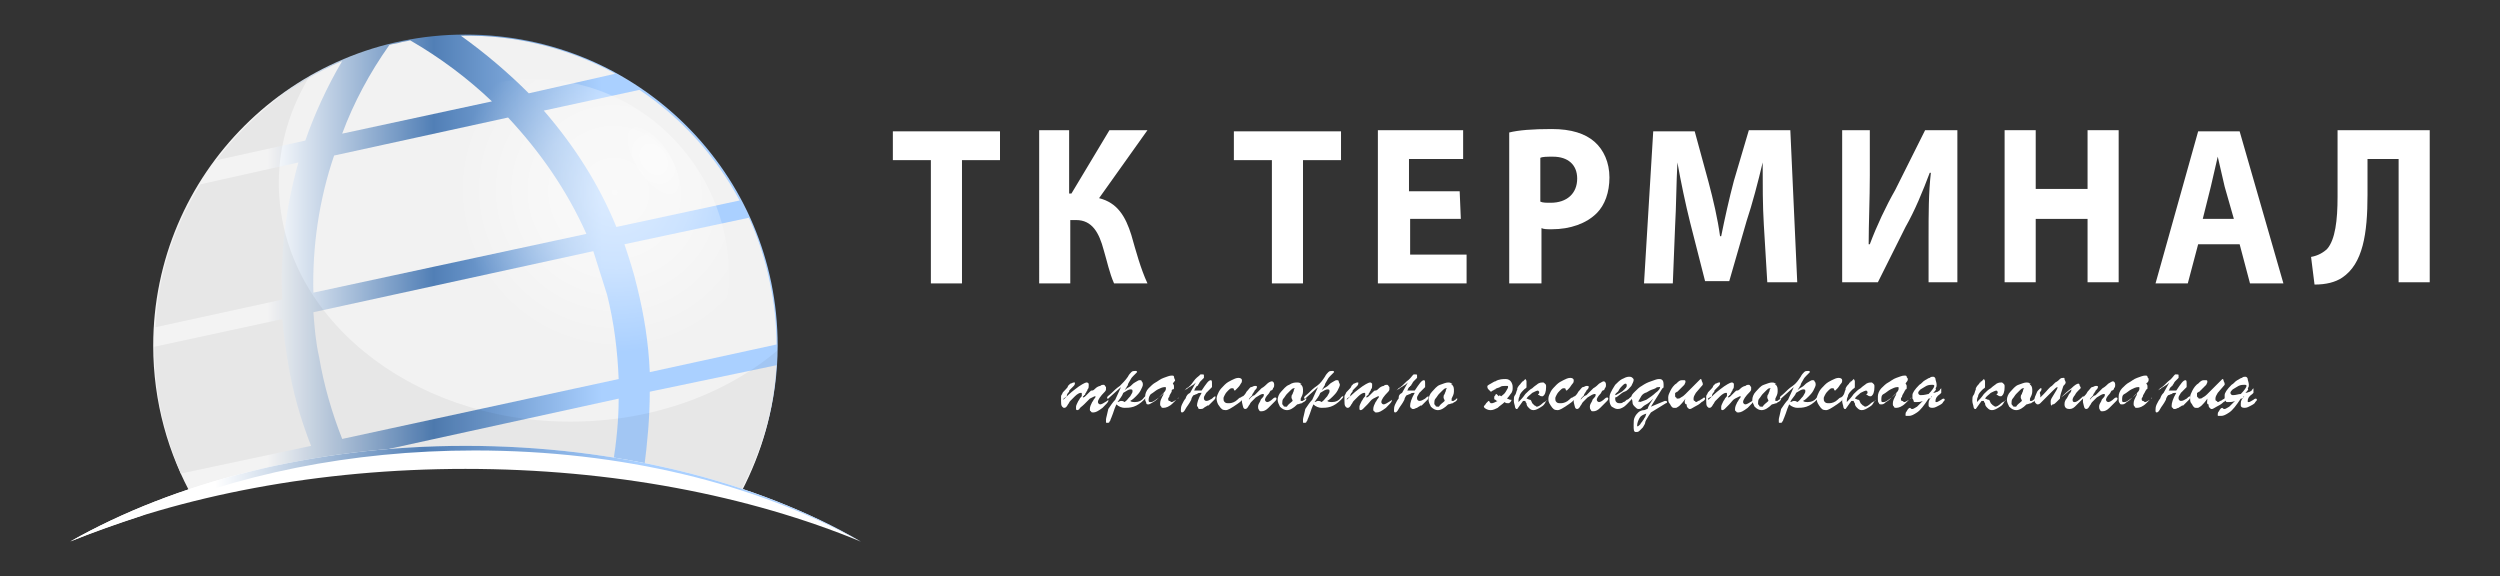 <?xml version="1.0" encoding="utf-8"?>
<!-- Generator: Adobe Illustrator 25.1.0, SVG Export Plug-In . SVG Version: 6.00 Build 0)  -->
<svg version="1.1" id="Слой_1" xmlns="http://www.w3.org/2000/svg" xmlns:xlink="http://www.w3.org/1999/xlink" x="0px" y="0px"
	 viewBox="0 0 217 50" style="enable-background:new 0 0 217 50;" xml:space="preserve">
<rect x="0" y="0" width="217" height="50" fill="#333333" stroke="none"/>
<style type="text/css">
	.st0{fill:#FFFFFF;}
	.st1{fill:url(#SVGID_1_);}
	.st2{fill:#F2F2F2;}
	.st3{opacity:0.82;}
	.st4{opacity:0.75;clip-path:url(#SVGID_3_);fill:url(#SVGID_4_);enable-background:new    ;}
	.st5{opacity:5.000000e-02;enable-background:new    ;}
	.st6{fill:#0D3082;}
	.st7{fill:url(#SVGID_5_);}
	.st8{opacity:0.57;fill:url(#SVGID_6_);enable-background:new    ;}
</style>
<g>
	<path class="st0" d="M80.8,13.9h-3.3v-2.5h9.3v2.5h-3.3v10.7h-2.7V13.9z"/>
	<path class="st0" d="M92.8,11.3v5.5H93l3.3-5.5h3.3l-4.2,5.9c1.6,0.4,2.3,1.6,2.8,3.2c0.4,1.4,0.8,2.9,1.4,4.2h-2.9
		c-0.4-0.9-0.6-1.9-0.9-2.9c-0.4-1.5-1-2.6-2.4-2.6h-0.5v5.5h-2.7V11.3H92.8z"/>
	<path class="st0" d="M110.4,13.9h-3.3v-2.5h9.3v2.5h-3.3v10.7h-2.7V13.9z"/>
	<path class="st0" d="M126.8,19h-4.4v3.1h4.9v2.5h-7.7V11.3h7.4v2.5h-4.7v2.8h4.4L126.8,19L126.8,19z"/>
	<path class="st0" d="M131,11.5c0.8-0.2,2-0.3,3.7-0.3s2.9,0.4,3.7,1.1c0.8,0.7,1.3,1.8,1.3,3.1s-0.4,2.4-1.1,3.1
		c-0.9,0.9-2.3,1.4-3.9,1.4c-0.4,0-0.7,0-0.9-0.1v4.8H131V11.5z M133.7,17.5c0.2,0.1,0.5,0.1,0.9,0.1c1.4,0,2.3-0.8,2.3-2.1
		c0-1.2-0.8-1.9-2.1-1.9c-0.5,0-0.9,0-1.1,0.1L133.7,17.5L133.7,17.5z"/>
	<path class="st0" d="M153.1,19.5c-0.1-1.6-0.1-3.5-0.1-5.4l0,0c-0.4,1.7-0.9,3.6-1.4,5.1l-1.5,5.2H148l-1.3-5.1
		c-0.4-1.6-0.8-3.5-1.1-5.2l0,0c-0.1,1.8-0.1,3.8-0.2,5.5l-0.2,5h-2.5l0.8-13.2h3.6l1.2,4.4c0.4,1.5,0.8,3.2,1,4.7h0.1
		c0.3-1.5,0.7-3.3,1.1-4.8l1.3-4.4h3.6l0.6,13.2h-2.6L153.1,19.5z"/>
	<path class="st0" d="M162.3,11.3v3.9c0,2.1-0.1,4.2-0.1,6h0.1c0.6-1.6,1.4-3.3,2.2-4.7l2.6-5.2h2.8v13.2h-2.5v-3.9
		c0-2,0-3.9,0.2-5.6h-0.1c-0.6,1.6-1.3,3.3-2.1,4.7l-2.4,4.8h-3.1V11.3H162.3z"/>
	<path class="st0" d="M176.7,11.3v5.1h4.5v-5.1h2.7v13.2h-2.7V19h-4.5v5.5H174V11.3H176.7z"/>
	<path class="st0" d="M190.8,21.2l-0.9,3.4h-2.8l3.7-13.2h3.6l3.8,13.2h-2.9l-0.9-3.4H190.8z M193.9,19l-0.8-2.8
		c-0.2-0.8-0.4-1.8-0.6-2.6l0,0c-0.2,0.8-0.4,1.8-0.6,2.6l-0.7,2.8H193.9z"/>
	<path class="st0" d="M210.9,11.3v13.2h-2.7V13.8h-2.7v3.1c0,3.4-0.4,6-2.2,7.2c-0.6,0.4-1.4,0.6-2.4,0.6l-0.3-2.4
		c0.6-0.1,1.1-0.4,1.4-0.7c0.7-0.8,0.9-2.5,0.9-4.5v-5.8C202.9,11.3,210.9,11.3,210.9,11.3z"/>
</g>
<g>
	
		<linearGradient id="SVGID_1_" gradientUnits="userSpaceOnUse" x1="13.3" y1="28.85" x2="67.5" y2="28.85" gradientTransform="matrix(1 0 0 -1 0 52)">
		<stop  offset="0.183" style="stop-color:#FFFFFF"/>
		<stop  offset="0.449" style="stop-color:#517FB6"/>
		<stop  offset="0.718" style="stop-color:#AAD0FF"/>
	</linearGradient>
	<path class="st1" d="M38.9,40.6c9.3-0.2,17.9,0.8,25.1,2.6c2.2-3.9,3.5-8.4,3.5-13.2c0-14.9-12.1-27-27.1-27S13.3,15.1,13.3,30
		c0,4.9,1.3,9.4,3.5,13.3C23.3,41.7,30.8,40.7,38.9,40.6z"/>
	<g>
		<path class="st2" d="M53.7,34.6l-23.3,5.1c0.1,0.2,0.2,0.4,0.3,0.6c5.1-0.7,10.3-0.9,15.6-0.6c2.3,0.1,4.6,0.3,6.9,0.6
			C53.5,38.4,53.7,36.5,53.7,34.6z"/>
		<path class="st2" d="M35.6,3.5c-0.3,0.1-0.6,0.1-0.9,0.2c-0.3,0.1-0.6,0.1-0.9,0.2c-1.7,2.4-3.1,5-4.1,7.7l13-2.8
			C40.6,6.8,38.2,5,35.6,3.5z"/>
		<path class="st2" d="M51.5,21.8l-24.3,5.3c0.1,1.3,0.2,2.6,0.5,3.9c0.4,2.4,1.1,4.8,2,7.1l24-5.2c-0.1-2.5-0.4-4.9-1-7.3
			C52.3,24.3,51.9,23.1,51.5,21.8z"/>
		<path class="st2" d="M65,18.9l-10.8,2.3c0.4,1.2,0.8,2.4,1.1,3.7c0.6,2.4,1,4.9,1.1,7.4l11-2.4c0-1.8-0.2-3.7-0.6-5.5
			C66.4,22.5,65.8,20.6,65,18.9z"/>
		<path class="st2" d="M24.5,27.7l-11.1,2.4c0,1.9,0.2,3.8,0.6,5.7c0.4,1.8,1,3.6,1.7,5.3L27,38.7c-0.9-2.3-1.6-4.7-2-7.2
			C24.8,30.2,24.6,29,24.5,27.7z"/>
		<path class="st2" d="M44.1,10.2L29,13.5c-1.3,3.8-1.9,7.9-1.8,11.9l23.7-5.1C49.2,16.5,46.9,13.2,44.1,10.2z"/>
		<path class="st2" d="M29.7,5.3c-4.4,1.9-8.1,4.9-10.9,8.6l7.7-1.7C27.3,9.9,28.4,7.5,29.7,5.3z"/>
		<path class="st2" d="M53.4,6.4C49.4,4.2,44.8,3,40,3.1c2.1,1.5,4.1,3.2,5.9,5L53.4,6.4z"/>
		<path class="st2" d="M56.4,34c0,2.2-0.2,4.4-0.5,6.7c2.9,0.5,5.7,1.1,8.5,1.9c1.7-3.3,2.8-7,3-10.9L56.4,34z"/>
		<path class="st2" d="M53.5,19.7l10.7-2.3c-2.1-3.9-5.1-7.2-8.7-9.6l-8.3,1.8C49.8,12.6,52,16,53.5,19.7z"/>
		<path class="st2" d="M25.9,14.1L17.4,16c-2.3,3.7-3.7,7.9-3.9,12.4l11-2.4C24.3,22,24.8,18,25.9,14.1z"/>
	</g>
	<g class="st3">
		<g>
			<defs>
				<path id="SVGID_2_" d="M58.7,12.3c6.3,6.8,6.1,17.4-0.6,23.6s-17.2,5.7-23.5-1.1s-6.1-17.4,0.6-23.6S52.4,5.5,58.7,12.3z"/>
			</defs>
			<clipPath id="SVGID_3_">
				<use xlink:href="#SVGID_2_"  style="overflow:visible;"/>
			</clipPath>
			
				<radialGradient id="SVGID_4_" cx="-532.968" cy="84.614" r="32.887" gradientTransform="matrix(0.717 -0.665 -0.68 -0.733 493.021 -275.699)" gradientUnits="userSpaceOnUse">
				<stop  offset="0" style="stop-color:#FFFFFF;stop-opacity:0.95"/>
				<stop  offset="0.202" style="stop-color:#FFFFFF;stop-opacity:0.651"/>
				<stop  offset="0.426" style="stop-color:#FFFFFF;stop-opacity:0"/>
			</radialGradient>
			<polygon class="st4" points="98.5,8 41.6,60.9 8.6,25.4 65.6,-27.5 			"/>
		</g>
	</g>
	<path class="st5" d="M49.5,36.6c-14,0-25.3-9.3-25.3-20.7c0-3.4,1-6.6,2.8-9.5C18.8,11.1,13.3,19.9,13.3,30c0,4.9,1.3,9.4,3.5,13.3
		c6.5-1.6,14-2.6,22.1-2.8c9.3-0.2,17.9,0.8,25.1,2.6c2.1-3.8,3.4-8.1,3.5-12.7C62.9,34.3,56.5,36.6,49.5,36.6z"/>
	<path class="st6" d="M16.5,42.7c0.1,0.2,0.2,0.5,0.4,0.7c3.6-1.1,7.3-2,11-2.6c-0.1-0.2-0.1-0.3-0.2-0.5L16.5,42.7z"/>
	<path class="st0" d="M40.4,40.7C53.1,40.7,65,43,74.7,47c-9-5.2-21.1-8.3-34.3-8.3S15.1,41.9,6.1,47C15.8,43,27.7,40.7,40.4,40.7z"
		/>
	
		<linearGradient id="SVGID_5_" gradientUnits="userSpaceOnUse" x1="6.1" y1="9.15" x2="74.7" y2="9.15" gradientTransform="matrix(1 0 0 -1 0 52)">
		<stop  offset="0.183" style="stop-color:#FFFFFF"/>
		<stop  offset="0.449" style="stop-color:#517FB6"/>
		<stop  offset="0.718" style="stop-color:#AAD0FF"/>
	</linearGradient>
	<path class="st7" d="M41.2,39.1c12.8,0,24.4,2.9,33.3,7.8c0.1,0,0.1,0.1,0.2,0.1c-9-5.2-21.1-8.3-34.3-8.3S15.1,41.9,6.1,47
		c2-0.8,4-1.5,6.1-2.2C20.4,41.2,30.4,39.1,41.2,39.1z"/>
	
		<radialGradient id="SVGID_6_" cx="-179.074" cy="-244.351" r="2.734" gradientTransform="matrix(0.611 -0.423 -0.569 -0.822 27.117 -262.773)" gradientUnits="userSpaceOnUse">
		<stop  offset="0.344" style="stop-color:#FFFFFF;stop-opacity:0.8"/>
		<stop  offset="0.924" style="stop-color:#FFFFFF;stop-opacity:0.3"/>
	</radialGradient>
	<path class="st8" d="M57.9,13.1c1,1.5,1.3,3.1,0.7,3.6c-0.7,0.5-2.1-0.4-3.1-1.9s-1.3-3.1-0.7-3.6S56.9,11.6,57.9,13.1z"/>
</g>
<g>
	<path class="st0" d="M92.3,34.7c0.3-0.3,0.6-0.6,1-0.9c0.5-0.4,0.9-0.6,1-0.6c0.1,0,0.1,0,0.2,0.1c0,0,0,0.1,0,0.2
		c0,0.1,0,0.2-0.1,0.3c0,0.1-0.1,0.2-0.1,0.2c0,0.1-0.1,0.1-0.1,0.2c0,0.1-0.1,0.1-0.1,0.1c0,0.1-0.1,0.1-0.1,0.1c0,0,0,0.1,0,0.1
		c0,0,0.1,0,0.2-0.1c0.1-0.1,0.1-0.1,0.2-0.2c0.1-0.1,0.1-0.1,0.2-0.2c0.1-0.1,0.1-0.1,0.2-0.1c0.1,0,0.2-0.1,0.3-0.2
		c0.1-0.1,0.3-0.2,0.4-0.2c0.1-0.1,0.2-0.1,0.3-0.1c0.1,0,0.1,0.1,0.2,0.2c0,0,0,0,0,0c0,0,0,0,0,0.1c0,0,0,0.1,0,0.1
		c0,0,0,0.1-0.1,0.2c-0.4,0.4-0.6,0.7-0.6,0.9c0,0.1,0.1,0.2,0.2,0.2c0.1,0,0.3-0.1,0.6-0.3c0,0,0.1-0.1,0.1-0.1c0,0,0,0,0,0v0.1
		c0,0.1-0.2,0.3-0.5,0.6c-0.4,0.3-0.6,0.4-0.8,0.4c-0.1,0-0.2,0-0.2-0.1c-0.1,0-0.1-0.1-0.1-0.2c0-0.2,0.1-0.4,0.2-0.6
		c0.1-0.1,0.1-0.2,0.2-0.3c0.1-0.1,0.1-0.2,0.1-0.2c0,0,0,0-0.1,0c0,0-0.2,0.1-0.4,0.2c-0.1,0.1-0.3,0.3-0.5,0.5
		c-0.2,0.2-0.4,0.3-0.4,0.4c-0.1,0.1-0.2,0.1-0.2,0.1c0,0-0.1,0-0.1-0.1c0,0,0-0.1,0-0.2c0-0.1,0.1-0.3,0.2-0.5
		c0.1-0.1,0.1-0.2,0.2-0.3s0.1-0.1,0.1-0.2c0,0,0,0,0-0.1c0-0.1,0-0.1-0.1-0.1c-0.1,0-0.3,0.1-0.5,0.3c-0.2,0.2-0.3,0.3-0.4,0.4
		s-0.1,0.2-0.2,0.3c-0.1,0.2-0.2,0.3-0.3,0.3c-0.1,0-0.1,0-0.2-0.1c-0.1-0.1-0.1-0.3-0.1-0.5c0-0.2,0-0.3,0-0.4
		c0-0.1,0.1-0.2,0.1-0.2c0-0.1,0.1-0.2,0.3-0.4c0.1-0.1,0.2-0.2,0.2-0.3c0.1-0.1,0.1-0.1,0.2-0.2c0.1,0,0.2-0.1,0.3-0.1
		c0.1,0,0.1,0,0.1,0c0,0,0,0.1,0,0.1c0,0,0,0.1-0.1,0.2c-0.2,0.2-0.3,0.3-0.3,0.3c-0.1,0.1-0.1,0.1-0.1,0.2
		c-0.2,0.2-0.2,0.3-0.2,0.4C92.3,34.6,92.3,34.6,92.3,34.7z"/>
	<path class="st0" d="M97.3,33.6l-1,0.9c-0.1,0.1-0.1,0.1-0.1,0.1c0,0,0,0-0.1,0v-0.1c0-0.1,0.2-0.2,0.4-0.4
		c0.2-0.2,0.4-0.4,0.7-0.6c0.2-0.2,0.5-0.5,0.7-0.8c0.1-0.2,0.2-0.3,0.3-0.4c0.1-0.1,0.2-0.1,0.3-0.1c0.1,0,0.1,0,0.1,0
		c0,0,0.1,0,0.1,0.1c0,0,0,0,0,0c-0.1,0.1-0.2,0.2-0.3,0.3c-0.1,0.1-0.2,0.2-0.3,0.4s-0.2,0.3-0.2,0.4c0,0.1-0.1,0.1-0.1,0.2
		c-0.1,0.1-0.1,0.2-0.2,0.3c0.1-0.1,0.2-0.2,0.4-0.3s0.3-0.3,0.5-0.4s0.3-0.2,0.4-0.2c0.1,0,0.2,0,0.2,0.1c0.1,0.1,0.1,0.2,0.1,0.3
		c0,0.1-0.1,0.3-0.2,0.5c-0.1,0.2-0.3,0.4-0.4,0.5s-0.3,0.3-0.5,0.4c0.1,0.1,0.3,0.1,0.4,0.1c0.3,0,0.6-0.1,0.8-0.4
		c0,0,0.1-0.1,0.1-0.1c0,0,0.1,0,0.1,0c0,0.1-0.1,0.2-0.2,0.3c-0.3,0.3-0.6,0.5-0.9,0.6c-0.3,0.1-0.6,0.1-0.8,0.1
		c-0.2,0-0.5-0.1-0.7-0.3c-0.1,0.2-0.2,0.5-0.3,0.8c-0.1,0.3-0.2,0.5-0.2,0.5c0,0.1-0.1,0.2-0.1,0.2c0,0.1-0.1,0.1-0.2,0.1
		c-0.1,0-0.1,0-0.1-0.1c0-0.1,0-0.1,0-0.2c0-0.1,0.1-0.4,0.2-0.9c0.2-0.3,0.4-0.6,0.6-0.8L97.3,33.6z M97,34.9
		c0.1,0,0.2-0.1,0.3-0.1c0.1,0,0.2,0,0.3,0.1c0.2-0.1,0.3-0.3,0.5-0.5c0.1-0.2,0.2-0.3,0.2-0.4v-0.1c0-0.1-0.1-0.1-0.2-0.1
		c-0.1,0-0.3,0.1-0.6,0.3C97.4,34.4,97.2,34.6,97,34.9z"/>
	<path class="st0" d="M101.8,33.3c0.1,0.1,0.1,0.2,0.1,0.2s0,0.1,0,0.1c0,0,0,0.1,0,0.1c0,0,0,0.1-0.1,0.1s-0.1,0.1-0.1,0.2
		c-0.1,0.2-0.2,0.3-0.2,0.4c0,0.1-0.1,0.1-0.1,0.2c0,0.1,0,0.2,0.1,0.2s0.1,0.1,0.2,0.1c0.1,0,0.2-0.1,0.4-0.2c0,0,0,0,0,0
		c0,0,0,0,0,0c0.1-0.1,0.1-0.1,0.1-0.1c0.1,0,0.1-0.1,0.1-0.1c0,0,0,0,0,0c0,0-0.2,0.2-0.5,0.5c-0.3,0.3-0.6,0.4-0.8,0.4
		c-0.1,0-0.2,0-0.2-0.1c-0.1-0.1-0.1-0.1-0.1-0.3c0-0.2,0.1-0.4,0.2-0.6c0,0,0.1-0.1,0.1-0.3c-0.1,0.1-0.1,0.1-0.2,0.2
		c-0.1,0.1-0.1,0.1-0.2,0.2c-0.1,0.1-0.3,0.3-0.5,0.4s-0.3,0.2-0.4,0.2c-0.1,0-0.2,0-0.2-0.1s-0.1-0.2-0.1-0.3c0-0.1,0-0.2,0-0.3
		c0-0.2,0.1-0.5,0.3-0.7c0.2-0.2,0.4-0.4,0.6-0.5c0.2-0.1,0.4-0.3,0.7-0.4s0.5-0.2,0.7-0.2c0.1,0,0.2,0,0.2,0.1S102,33,102,33
		C102,33.1,101.9,33.1,101.8,33.3C101.8,33.2,101.8,33.2,101.8,33.3z M99.7,34.7c0,0.1,0,0.2,0.1,0.2h0.1c0.2,0,0.4-0.2,0.7-0.4
		c0.1-0.1,0.3-0.2,0.4-0.4c0.2-0.2,0.2-0.3,0.2-0.4c0-0.1,0-0.1-0.1-0.1c-0.2,0-0.4,0.1-0.6,0.2c-0.2,0.1-0.4,0.3-0.6,0.4
		C99.8,34.3,99.7,34.5,99.7,34.7z"/>
	<path class="st0" d="M103.3,34.1l0.5-0.9c-0.1,0.1-0.2,0.2-0.4,0.3c-0.1,0.1-0.2,0.1-0.3,0.2c-0.1,0.1-0.2,0.1-0.3,0.2h0
		c0,0,0,0,0,0c0,0,0.1-0.1,0.2-0.2c0.2-0.1,0.4-0.3,0.6-0.6s0.4-0.4,0.5-0.5c0.1-0.1,0.1-0.1,0.1-0.1c0,0,0.1,0,0.1,0
		c0.2,0,0.2,0,0.2,0.1c0,0.1,0,0.1,0,0.2c0,0-0.1,0.1-0.1,0.1c-0.1,0.1-0.1,0.1-0.2,0.2c-0.1,0.1-0.1,0.2-0.2,0.3c0,0,0,0.1-0.1,0.1
		s0,0.1-0.1,0.1c0,0.1-0.1,0.1-0.1,0.2c0,0,0,0.1-0.1,0.1c0.1,0,0.2,0,0.4,0c0.1,0,0.2,0,0.3,0c0.4-0.6,0.6-0.9,0.8-0.9
		c0.1,0,0.1,0.1,0.1,0.4c0,0.1,0,0.1,0,0.2c0,0-0.1,0.1-0.1,0.1c-0.1,0.1-0.3,0.3-0.4,0.4c-0.1,0.2-0.2,0.3-0.2,0.4v0.1
		c0,0.1,0.1,0.2,0.2,0.2c0.2,0,0.3-0.1,0.5-0.2c0.1-0.1,0.2-0.2,0.3-0.2c0,0,0,0,0,0.1c0,0,0,0.1-0.1,0.2s-0.2,0.2-0.3,0.3
		c0,0-0.1,0.1-0.1,0.1c0,0-0.1,0.1-0.1,0.1c0,0,0,0-0.1,0c0,0,0,0,0,0c-0.1,0.1-0.2,0.1-0.3,0.2s-0.2,0.1-0.3,0.1
		c-0.1,0-0.2,0-0.2-0.1s-0.1-0.1-0.1-0.2c0-0.2,0.1-0.6,0.4-1.1c-0.1,0-0.1,0-0.1,0c-0.1,0-0.2,0-0.3,0.1c-0.1,0-0.2,0.1-0.3,0.1
		c-0.1,0.1-0.2,0.3-0.2,0.4c-0.2,0.4-0.4,0.6-0.5,0.8s-0.2,0.3-0.3,0.3c-0.1,0-0.1-0.1-0.1-0.2s0-0.3,0.1-0.5s0.2-0.4,0.3-0.5
		C103,34.3,103.1,34.2,103.3,34.1z"/>
	<path class="st0" d="M105.6,34.6c0-0.2,0.1-0.4,0.2-0.6c0.1-0.2,0.3-0.4,0.5-0.6c0.2-0.2,0.4-0.3,0.6-0.4c0.2-0.1,0.4-0.2,0.6-0.2
		c0.2,0,0.3,0.1,0.3,0.2c0,0.1,0,0.2-0.1,0.3c-0.1,0.2-0.2,0.3-0.3,0.4s-0.2,0.2-0.2,0.2c0,0-0.1,0-0.1-0.1c0-0.1-0.1-0.1-0.1-0.1
		h-0.1c-0.1,0-0.2,0.1-0.3,0.2c-0.1,0.1-0.2,0.2-0.3,0.4s-0.1,0.2-0.1,0.3c0,0.1,0,0.2,0.1,0.3c0.1,0.1,0.2,0.1,0.4,0.1
		c0.2,0,0.5-0.1,0.7-0.3c0.1-0.1,0.2-0.2,0.3-0.2c0.1-0.1,0.2-0.1,0.2-0.1c0,0,0.1,0,0.1,0.1c0,0,0,0.1-0.1,0.1
		c-0.1,0.2-0.4,0.4-0.7,0.6c-0.3,0.2-0.6,0.4-0.8,0.4c-0.3,0-0.4-0.1-0.6-0.4C105.7,35.1,105.6,34.8,105.6,34.6z"/>
	<path class="st0" d="M108.4,34.7c0.1-0.1,0.2-0.3,0.5-0.4c0,0,0.1-0.1,0.1-0.1s0,0,0,0c0,0,0,0,0.1-0.1c0.1-0.1,0.2-0.2,0.4-0.4
		c0.2-0.1,0.4-0.3,0.5-0.4s0.3-0.2,0.4-0.2c0.1,0,0.2,0.1,0.2,0.3c0,0.1,0,0.2-0.1,0.3c0,0.1-0.1,0.2-0.2,0.2
		c-0.1,0.1-0.1,0.2-0.2,0.3c-0.2,0.2-0.3,0.4-0.3,0.5c0,0.1,0.1,0.2,0.2,0.2c0.1,0,0.3-0.1,0.5-0.3c0.1-0.1,0.2-0.1,0.2-0.1
		s0.1,0,0.1,0.1c0,0,0,0.1-0.1,0.2c-0.2,0.2-0.4,0.4-0.6,0.6c-0.2,0.2-0.4,0.3-0.6,0.3c-0.1,0-0.2,0-0.2-0.1
		c-0.1-0.1-0.1-0.2-0.1-0.3c0-0.2,0.1-0.3,0.2-0.5c0-0.1,0.1-0.2,0.2-0.3c0.1-0.1,0.1-0.2,0.1-0.2c0-0.1,0-0.1-0.1-0.1
		c-0.1,0-0.3,0.1-0.6,0.3c-0.2,0.2-0.3,0.3-0.4,0.4s-0.1,0.2-0.2,0.3c-0.1,0.2-0.2,0.3-0.3,0.3c-0.2,0-0.2-0.2-0.3-0.6v-0.2
		c0-0.1,0-0.2,0.1-0.3c0.1-0.1,0.2-0.2,0.3-0.4c0.2-0.2,0.3-0.4,0.4-0.4s0.2-0.1,0.3-0.1c0.2,0,0.2,0,0.2,0.1c0,0,0,0.1-0.1,0.2
		c0,0-0.1,0.1-0.1,0.1c0,0.1-0.1,0.1-0.1,0.2c-0.1,0.1-0.1,0.1-0.1,0.2c-0.2,0.2-0.3,0.3-0.3,0.4C108.4,34.6,108.4,34.6,108.4,34.7z
		"/>
	<path class="st0" d="M112.9,33.4c0.1,0,0.2,0.2,0.2,0.4c0,0.1,0,0.1,0,0.2c0,0.2-0.1,0.4-0.2,0.6c0,0,0,0,0,0.1c0,0,0,0.1,0,0.1
		c0,0,0.1,0,0.1,0c0.1,0,0.1,0,0.2-0.1c0.1,0,0.1-0.1,0.1-0.1c0,0,0.1,0,0.1,0c0,0,0,0.1-0.1,0.2c-0.1,0.1-0.2,0.1-0.3,0.2
		c-0.1,0-0.3,0.1-0.4,0.1c-0.3,0.3-0.6,0.5-0.9,0.5c-0.2,0-0.4-0.1-0.6-0.3c-0.1-0.2-0.2-0.4-0.2-0.6c0-0.2,0.1-0.5,0.3-0.7
		c0.2-0.2,0.4-0.5,0.7-0.6c0.3-0.2,0.5-0.2,0.7-0.2c0.1,0,0.2,0,0.3,0.1c0.1,0,0.1,0.1,0.1,0.1C112.9,33.2,112.9,33.2,112.9,33.4
		C112.9,33.3,112.9,33.3,112.9,33.4z M112.2,34.8c0-0.1-0.1-0.2-0.1-0.3s0-0.2,0.1-0.3c0-0.1,0.1-0.2,0.1-0.3c0-0.1,0.1-0.2,0.1-0.2
		c0,0,0,0,0,0s0,0-0.1,0c-0.1,0-0.2,0.1-0.3,0.2s-0.2,0.2-0.3,0.3c-0.1,0.1-0.2,0.3-0.3,0.4s-0.1,0.3-0.1,0.4c0,0.1,0,0.1,0.1,0.2
		c0,0.1,0.1,0.1,0.3,0.1C111.8,35.1,112,35,112.2,34.8z"/>
	<path class="st0" d="M114.4,33.6l-1,0.9c-0.1,0.1-0.1,0.1-0.1,0.1c0,0,0,0-0.1,0v-0.1c0-0.1,0.2-0.2,0.4-0.4
		c0.2-0.2,0.4-0.4,0.7-0.6s0.5-0.5,0.7-0.8c0.1-0.2,0.2-0.3,0.3-0.4s0.2-0.1,0.3-0.1c0.1,0,0.1,0,0.1,0c0,0,0.1,0,0.1,0.1
		c0,0,0,0,0,0c-0.1,0.1-0.2,0.2-0.3,0.3s-0.2,0.2-0.3,0.4c-0.1,0.2-0.2,0.3-0.2,0.4c0,0.1-0.1,0.1-0.1,0.2c-0.1,0.1-0.1,0.2-0.2,0.3
		c0.1-0.1,0.2-0.2,0.4-0.3c0.2-0.1,0.3-0.3,0.5-0.4c0.2-0.1,0.3-0.2,0.4-0.2s0.2,0,0.2,0.1s0.1,0.2,0.1,0.3c0,0.1-0.1,0.3-0.2,0.5
		c-0.1,0.2-0.3,0.4-0.4,0.5s-0.3,0.3-0.5,0.4c0.1,0.1,0.3,0.1,0.4,0.1c0.3,0,0.6-0.1,0.8-0.4c0,0,0.1-0.1,0.1-0.1c0,0,0.1,0,0.1,0
		c0,0.1-0.1,0.2-0.2,0.3c-0.3,0.3-0.6,0.5-0.9,0.6s-0.6,0.1-0.8,0.1c-0.2,0-0.5-0.1-0.7-0.3c-0.1,0.2-0.2,0.5-0.3,0.8
		c-0.1,0.3-0.2,0.5-0.2,0.5c0,0.1-0.1,0.2-0.1,0.2c0,0.1-0.1,0.1-0.2,0.1c-0.1,0-0.1,0-0.1-0.1c0-0.1,0-0.1,0-0.2
		c0-0.1,0.1-0.4,0.2-0.9c0.2-0.3,0.4-0.6,0.6-0.8L114.4,33.6z M114.1,34.9c0.1,0,0.2-0.1,0.3-0.1c0.1,0,0.2,0,0.3,0.1
		c0.2-0.1,0.3-0.3,0.5-0.5c0.1-0.2,0.2-0.3,0.2-0.4v-0.1c0-0.1-0.1-0.1-0.2-0.1c-0.1,0-0.3,0.1-0.6,0.3
		C114.5,34.4,114.3,34.6,114.1,34.9z"/>
	<path class="st0" d="M116.9,34.7c0.3-0.3,0.6-0.6,1-0.9c0.5-0.4,0.9-0.6,1-0.6c0.1,0,0.1,0,0.2,0.1c0,0,0,0.1,0,0.2
		c0,0.1,0,0.2-0.1,0.3c0,0.1-0.1,0.2-0.1,0.2c0,0.1-0.1,0.1-0.1,0.2c0,0.1-0.1,0.1-0.1,0.1c0,0.1-0.1,0.1-0.1,0.1c0,0,0,0.1,0,0.1
		c0,0,0.1,0,0.2-0.1c0.1-0.1,0.1-0.1,0.2-0.2c0.1-0.1,0.1-0.1,0.2-0.2c0.1-0.1,0.1-0.1,0.2-0.1c0.1,0,0.2-0.1,0.3-0.2
		s0.3-0.2,0.4-0.2c0.1-0.1,0.2-0.1,0.3-0.1c0.1,0,0.1,0.1,0.2,0.2c0,0,0,0,0,0c0,0,0,0,0,0.1c0,0,0,0.1,0,0.1c0,0,0,0.1-0.1,0.2
		c-0.4,0.4-0.6,0.7-0.6,0.9c0,0.1,0.1,0.2,0.2,0.2c0.1,0,0.3-0.1,0.6-0.3c0,0,0.1-0.1,0.1-0.1c0,0,0,0,0,0v0.1
		c0,0.1-0.2,0.3-0.5,0.6c-0.4,0.3-0.6,0.4-0.8,0.4c-0.1,0-0.2,0-0.2-0.1c-0.1,0-0.1-0.1-0.1-0.2c0-0.2,0.1-0.4,0.2-0.6
		c0.1-0.1,0.1-0.2,0.2-0.3c0.1-0.1,0.1-0.2,0.1-0.2c0,0,0,0-0.1,0c0,0-0.2,0.1-0.4,0.2c-0.2,0.1-0.3,0.3-0.5,0.5
		c-0.2,0.2-0.3,0.3-0.4,0.4c-0.1,0.1-0.2,0.1-0.2,0.1c0,0-0.1,0-0.1-0.1c0,0,0-0.1,0-0.2c0-0.1,0.1-0.3,0.2-0.5
		c0.1-0.1,0.1-0.2,0.2-0.3c0.1-0.1,0.1-0.1,0.1-0.2c0,0,0,0,0-0.1c0-0.1,0-0.1-0.1-0.1c-0.1,0-0.3,0.1-0.5,0.3
		c-0.2,0.2-0.3,0.3-0.4,0.4s-0.1,0.2-0.2,0.3c-0.1,0.2-0.2,0.3-0.3,0.3c-0.1,0-0.1,0-0.2-0.1c-0.1-0.1-0.1-0.3-0.1-0.5
		c0-0.2,0-0.3,0-0.4c0-0.1,0.1-0.2,0.1-0.2c0-0.1,0.1-0.2,0.3-0.4c0.1-0.1,0.2-0.2,0.2-0.3c0.1-0.1,0.1-0.1,0.2-0.2
		c0.1,0,0.2-0.1,0.3-0.1c0.1,0,0.1,0,0.1,0c0,0,0,0.1,0,0.1c0,0,0,0.1-0.1,0.2c-0.2,0.2-0.3,0.3-0.3,0.3c-0.1,0.1-0.1,0.1-0.1,0.2
		c-0.2,0.2-0.2,0.3-0.2,0.4C116.9,34.6,116.9,34.6,116.9,34.7z"/>
	<path class="st0" d="M121.7,34.1l0.5-0.9c-0.1,0.1-0.2,0.2-0.4,0.3c-0.1,0.1-0.2,0.1-0.3,0.2c-0.1,0.1-0.2,0.1-0.3,0.2h0
		c0,0,0,0,0,0c0,0,0.1-0.1,0.2-0.2c0.2-0.1,0.4-0.3,0.7-0.6c0.3-0.2,0.4-0.4,0.5-0.5c0.1-0.1,0.1-0.1,0.1-0.1c0,0,0.1,0,0.1,0
		c0.2,0,0.2,0,0.2,0.1c0,0.1,0,0.1,0,0.2c0,0-0.1,0.1-0.1,0.1c-0.1,0.1-0.1,0.1-0.2,0.2c-0.1,0.1-0.1,0.2-0.2,0.3c0,0,0,0.1-0.1,0.1
		c0,0,0,0.1-0.1,0.1c0,0.1-0.1,0.1-0.1,0.2c0,0,0,0.1-0.1,0.1c0.1,0,0.2,0,0.4,0c0.1,0,0.2,0,0.3,0c0.4-0.6,0.6-0.9,0.8-0.9
		c0.1,0,0.1,0.1,0.1,0.4c0,0.1,0,0.1,0,0.2c0,0-0.1,0.1-0.1,0.1c-0.1,0.1-0.3,0.3-0.4,0.4c-0.1,0.2-0.2,0.3-0.2,0.4v0.1
		c0,0.1,0.1,0.2,0.2,0.2c0.2,0,0.3-0.1,0.5-0.2c0.1-0.1,0.2-0.2,0.3-0.2c0,0,0,0,0,0.1c0,0,0,0.1-0.1,0.2c-0.1,0.1-0.2,0.2-0.3,0.3
		c0,0-0.1,0.1-0.1,0.1c0,0-0.1,0.1-0.1,0.1c0,0,0,0-0.1,0c0,0,0,0,0,0c-0.1,0.1-0.2,0.1-0.3,0.2c-0.1,0-0.2,0.1-0.3,0.1
		c-0.1,0-0.2,0-0.2-0.1c-0.1,0-0.1-0.1-0.1-0.2c0-0.2,0.1-0.6,0.4-1.1c-0.1,0-0.1,0-0.1,0c-0.1,0-0.2,0-0.3,0.1
		c-0.1,0-0.2,0.1-0.3,0.1c-0.1,0.1-0.2,0.3-0.2,0.4c-0.2,0.4-0.4,0.6-0.5,0.8c-0.1,0.2-0.2,0.3-0.3,0.3c-0.1,0-0.1-0.1-0.1-0.2
		s0-0.3,0.1-0.5c0.1-0.2,0.2-0.4,0.3-0.5C121.4,34.3,121.5,34.2,121.7,34.1z"/>
	<path class="st0" d="M126,33.4c0.1,0,0.2,0.2,0.2,0.4c0,0.1,0,0.1,0,0.2c0,0.2-0.1,0.4-0.2,0.6c0,0,0,0,0,0.1c0,0,0,0.1,0,0.1
		c0,0,0.1,0,0.1,0c0.1,0,0.1,0,0.2-0.1c0.1,0,0.1-0.1,0.1-0.1c0,0,0.1,0,0.1,0c0,0,0,0.1-0.1,0.2c-0.1,0.1-0.2,0.1-0.3,0.2
		c-0.1,0-0.3,0.1-0.4,0.1c-0.3,0.3-0.6,0.5-0.9,0.5c-0.2,0-0.4-0.1-0.6-0.3c-0.1-0.2-0.2-0.4-0.2-0.6c0-0.2,0.1-0.5,0.3-0.7
		c0.2-0.2,0.4-0.5,0.7-0.6s0.5-0.2,0.7-0.2c0.1,0,0.2,0,0.3,0.1c0.1,0,0.1,0.1,0.1,0.1C126,33.2,126,33.2,126,33.4
		C126,33.3,126,33.3,126,33.4z M125.4,34.8c0-0.1-0.1-0.2-0.1-0.3s0-0.2,0.1-0.3c0-0.1,0.1-0.2,0.1-0.3c0-0.1,0.1-0.2,0.1-0.2
		c0,0,0,0,0,0s0,0-0.1,0c-0.1,0-0.2,0.1-0.3,0.2c-0.1,0.1-0.2,0.2-0.3,0.3c-0.1,0.1-0.2,0.3-0.3,0.4s-0.1,0.3-0.1,0.4
		c0,0.1,0,0.1,0.1,0.2c0,0.1,0.1,0.1,0.3,0.1C125,35.1,125.2,35,125.4,34.8z"/>
	<path class="st0" d="M130.3,34.4c0.1-0.1,0.3-0.2,0.4-0.4c0.1-0.2,0.2-0.3,0.2-0.4c0-0.1,0-0.1-0.1-0.1c0,0-0.1,0-0.2,0
		c-0.1,0-0.3,0-0.4,0.1c-0.2,0.1-0.4,0.1-0.4,0.2c-0.1,0-0.2,0.1-0.2,0.1c-0.1,0-0.1,0.1-0.2,0.1c0,0-0.1-0.1-0.2-0.2
		c-0.1-0.1-0.1-0.2-0.1-0.3c0,0,0.1-0.1,0.3-0.2c0.2-0.1,0.3-0.2,0.4-0.2c0.3-0.2,0.7-0.2,0.9-0.2c0.2,0,0.4,0.1,0.5,0.3
		c0.1,0.2,0.1,0.3,0.1,0.5c0,0.1,0,0.2-0.1,0.4c-0.1,0.1-0.2,0.3-0.4,0.5c0.1,0,0.2,0.1,0.3,0.1h0.1c0,0,0,0,0,0c0,0,0,0.1-0.1,0.2
		c-0.1,0.1-0.1,0.1-0.2,0.1c-0.1,0-0.2,0-0.3-0.1c-0.2,0.2-0.4,0.3-0.6,0.5c-0.2,0.1-0.4,0.2-0.6,0.2c-0.1,0-0.2,0-0.4-0.1
		c-0.2-0.1-0.2-0.2-0.2-0.2c0-0.1,0.1-0.1,0.2-0.3c0.1-0.1,0.2-0.2,0.2-0.2c0,0,0.1,0,0.1,0.1c0,0,0.1,0.1,0.1,0.1c0,0,0.1,0,0.1,0
		c0.1,0,0.3-0.1,0.5-0.2c-0.1,0-0.1,0-0.2-0.1c-0.1,0-0.1-0.1-0.1-0.1v-0.1c0-0.1,0-0.1,0.1-0.2c0-0.1,0.1-0.1,0.1-0.1s0,0,0.1,0.1
		s0.1,0.1,0.1,0.1C130.1,34.3,130.2,34.3,130.3,34.4z"/>
	<path class="st0" d="M132.2,34.8l-0.5,0.7c0,0,0,0-0.1,0c0,0-0.1-0.1-0.1-0.2c0-0.1-0.1-0.3-0.1-0.5c0-0.2,0-0.4,0.1-0.5
		s0.1-0.3,0.2-0.5c0,0,0,0,0-0.1c0,0,0,0,0,0c0.1-0.2,0.2-0.3,0.3-0.4c0,0,0-0.1,0.1-0.1c0,0,0-0.1,0.1-0.1c0,0,0.1-0.1,0.1-0.1
		c0.1-0.1,0.1-0.1,0.1-0.1c0,0,0.1,0.1,0.1,0.2s0,0.2,0,0.3c0,0.1,0,0.1,0,0.2s-0.1,0.1-0.2,0.2c-0.2,0.2-0.4,0.4-0.4,0.6
		c-0.1,0.2-0.1,0.3-0.1,0.5c0.2-0.2,0.4-0.4,0.6-0.7c0.2-0.2,0.4-0.4,0.6-0.5c0.2-0.2,0.4-0.3,0.5-0.4c0.2-0.1,0.3-0.1,0.4-0.1
		c0.1,0,0.1,0,0.2,0.1s0.1,0.1,0.1,0.3c0,0.4-0.1,0.7-0.3,0.8c-0.1,0-0.2,0-0.3-0.1c-0.1,0-0.1-0.1-0.1-0.1c0,0,0,0,0,0s0,0,0,0
		c0,0,0,0,0,0c0.1,0,0.1-0.1,0.1-0.1v-0.1c0,0-0.1-0.1-0.1-0.1c-0.1,0-0.3,0.1-0.5,0.2c-0.2,0.2-0.4,0.3-0.5,0.5
		c0.1,0,0.2,0.1,0.3,0.1s0.1,0.1,0.2,0.3c0.1,0.1,0.2,0.2,0.2,0.2c0.1,0,0.1,0.1,0.2,0.1c0.1,0,0.3-0.1,0.5-0.3
		c0.1-0.1,0.2-0.1,0.3-0.2c0.1,0,0.1-0.1,0.1-0.1c0,0,0,0,0,0c0,0,0,0,0,0c0,0-0.1,0.1-0.2,0.3c-0.1,0.2-0.3,0.3-0.3,0.3
		c-0.3,0.2-0.5,0.3-0.7,0.3c-0.2,0-0.3-0.1-0.4-0.2c-0.1-0.1-0.2-0.2-0.2-0.4c-0.1-0.1-0.1-0.2-0.1-0.2
		C132.3,34.8,132.2,34.8,132.2,34.8z"/>
	<path class="st0" d="M134.4,34.6c0-0.2,0.1-0.4,0.2-0.6c0.1-0.2,0.3-0.4,0.5-0.6c0.2-0.2,0.4-0.3,0.6-0.4c0.2-0.1,0.4-0.2,0.6-0.2
		c0.2,0,0.3,0.1,0.3,0.2c0,0.1,0,0.2-0.1,0.3s-0.2,0.3-0.3,0.4s-0.2,0.2-0.2,0.2c0,0-0.1,0-0.1-0.1c0-0.1-0.1-0.1-0.1-0.1h-0.1
		c-0.1,0-0.2,0.1-0.3,0.2s-0.2,0.2-0.3,0.4s-0.1,0.2-0.1,0.3c0,0.1,0,0.2,0.1,0.3c0.1,0.1,0.2,0.1,0.4,0.1c0.2,0,0.5-0.1,0.7-0.3
		c0.1-0.1,0.2-0.2,0.3-0.2c0.1-0.1,0.2-0.1,0.2-0.1c0,0,0.1,0,0.1,0.1c0,0,0,0.1-0.1,0.1c-0.1,0.2-0.4,0.4-0.7,0.6
		c-0.3,0.2-0.6,0.4-0.8,0.4c-0.3,0-0.4-0.1-0.6-0.4S134.4,34.8,134.4,34.6z"/>
	<path class="st0" d="M137.2,34.7c0.1-0.1,0.2-0.3,0.5-0.4c0,0,0.1-0.1,0.1-0.1c0,0,0,0,0,0c0,0,0,0,0.1-0.1
		c0.1-0.1,0.2-0.2,0.4-0.4c0.2-0.1,0.4-0.3,0.5-0.4c0.2-0.1,0.3-0.2,0.4-0.2c0.1,0,0.2,0.1,0.2,0.3c0,0.1,0,0.2-0.1,0.3
		c0,0.1-0.1,0.2-0.2,0.2c-0.1,0.1-0.1,0.2-0.2,0.3c-0.2,0.2-0.3,0.4-0.3,0.5c0,0.1,0.1,0.2,0.2,0.2c0.1,0,0.3-0.1,0.5-0.3
		c0.1-0.1,0.2-0.1,0.2-0.1s0.1,0,0.1,0.1c0,0,0,0.1-0.1,0.2c-0.2,0.2-0.4,0.4-0.6,0.6s-0.4,0.3-0.6,0.3c-0.1,0-0.2,0-0.2-0.1
		c-0.1-0.1-0.1-0.2-0.1-0.3c0-0.2,0.1-0.3,0.2-0.5c0-0.1,0.1-0.2,0.2-0.3c0.1-0.1,0.1-0.2,0.1-0.2c0-0.1,0-0.1-0.1-0.1
		c-0.1,0-0.3,0.1-0.6,0.3c-0.2,0.2-0.3,0.3-0.4,0.4s-0.1,0.2-0.2,0.3c-0.1,0.2-0.2,0.3-0.3,0.3c-0.2,0-0.2-0.2-0.3-0.6v-0.2
		c0-0.1,0-0.2,0.1-0.3c0.1-0.1,0.2-0.2,0.3-0.4c0.2-0.2,0.3-0.4,0.4-0.4s0.2-0.1,0.3-0.1c0.2,0,0.2,0,0.2,0.1c0,0,0,0.1-0.1,0.2
		c0,0-0.1,0.1-0.1,0.1c0,0.1-0.1,0.1-0.1,0.2c-0.1,0.1-0.1,0.1-0.1,0.2c-0.2,0.2-0.3,0.3-0.3,0.4C137.1,34.6,137.1,34.6,137.2,34.7z
		"/>
	<path class="st0" d="M140.2,34.5c0,0.2,0,0.3,0.1,0.4c0.1,0.1,0.2,0.1,0.3,0.1c0.1,0,0.2,0,0.3-0.1c0.1,0,0.2-0.1,0.3-0.2
		c0.1,0,0.2-0.1,0.3-0.2c0.1-0.1,0.2-0.1,0.2-0.1c0,0,0,0,0,0.1c0,0.1-0.2,0.3-0.5,0.6c0,0,0,0,0,0c0,0,0,0,0,0c0,0,0,0,0,0s0,0,0,0
		c-0.1,0.1-0.2,0.2-0.4,0.3c-0.2,0.1-0.3,0.1-0.4,0.1c-0.2,0-0.3-0.1-0.5-0.2c-0.1-0.1-0.2-0.3-0.2-0.6c0-0.2,0-0.4,0.1-0.6
		s0.2-0.4,0.4-0.7c0.2-0.2,0.4-0.4,0.6-0.5c0.2-0.1,0.4-0.2,0.6-0.2c0.1,0,0.2,0,0.3,0.1s0.1,0.1,0.1,0.2c0,0.1-0.1,0.3-0.2,0.5
		c-0.2,0.2-0.3,0.4-0.6,0.5S140.4,34.5,140.2,34.5z M140.2,34.3c0.1,0,0.2-0.1,0.4-0.2s0.3-0.2,0.4-0.3c0.1-0.1,0.2-0.2,0.2-0.3
		c0-0.1,0-0.2-0.1-0.2c-0.1,0-0.2,0.1-0.3,0.2c-0.1,0.1-0.2,0.2-0.3,0.4S140.2,34.1,140.2,34.3z"/>
	<path class="st0" d="M143.3,35.8l-0.2,0.3c-0.2,0.3-0.3,0.5-0.3,0.6s-0.1,0.2-0.2,0.4c-0.1,0.1-0.2,0.2-0.3,0.3
		c-0.1,0.1-0.2,0.1-0.3,0.1c-0.2,0-0.2-0.2-0.2-0.6c0-0.3,0-0.5,0.1-0.7s0.2-0.3,0.3-0.4s0.3-0.2,0.5-0.2c0.1,0,0.2-0.1,0.3-0.1
		c0.1-0.3,0.3-0.6,0.5-0.9c-0.2,0.2-0.4,0.4-0.6,0.5c-0.2,0.1-0.3,0.2-0.4,0.3c-0.1,0.1-0.2,0.1-0.3,0.1c-0.1,0-0.2-0.1-0.3-0.2
		s-0.2-0.2-0.2-0.4s-0.1-0.3-0.1-0.4c0-0.2,0.1-0.3,0.3-0.5s0.4-0.4,0.6-0.5c0.3-0.2,0.5-0.3,0.8-0.4c0.3-0.1,0.5-0.2,0.7-0.2
		c0.1,0,0.2,0,0.3,0.1s0.1,0.3,0.1,0.5c0,0.1,0,0.2-0.1,0.2l-1,1.6l1.2-0.5c0,0,0,0,0,0c0,0,0,0,0.1,0c0,0,0.1,0,0.1,0.1
		c0,0,0,0.1-0.1,0.1L143.3,35.8z M142.9,35.9c-0.3,0.1-0.5,0.2-0.6,0.4s-0.2,0.4-0.2,0.7c0.1,0,0.1,0,0.2-0.1c0,0,0.1-0.1,0.1-0.1
		c0-0.1,0.1-0.1,0.2-0.3c0.1-0.1,0.1-0.2,0.2-0.3L142.9,35.9z M142.3,34.9C142.3,34.9,142.3,34.9,142.3,34.9c0.1,0,0.3-0.1,0.6-0.2
		c0.3-0.2,0.6-0.4,0.8-0.6c0.3-0.2,0.4-0.4,0.4-0.5c0,0,0,0,0,0c0,0,0,0-0.1,0c-0.1,0-0.2,0-0.3,0.1c-0.2,0.1-0.3,0.1-0.5,0.2
		c-0.2,0.1-0.3,0.2-0.4,0.2c-0.2,0.1-0.3,0.2-0.4,0.4s-0.2,0.3-0.2,0.4C142.3,34.8,142.3,34.8,142.3,34.9z"/>
	<path class="st0" d="M146.3,34.6c-0.2,0.3-0.4,0.5-0.5,0.6c-0.1,0.1-0.3,0.2-0.3,0.2c-0.1,0-0.1,0-0.2,0c-0.1,0-0.1,0-0.2-0.1
		c-0.1-0.1-0.1-0.2-0.2-0.3s-0.1-0.3-0.1-0.5c0-0.2,0.1-0.4,0.2-0.6c0.1-0.2,0.3-0.5,0.5-0.6c0.2-0.2,0.3-0.3,0.5-0.3
		c0.1,0,0.1,0,0.2,0s0.1,0.1,0.1,0.1c0,0.1,0,0.1-0.1,0.3c-0.1,0.1-0.2,0.2-0.3,0.3c-0.1,0.1-0.2,0.2-0.3,0.3
		c-0.1,0-0.1,0.1-0.2,0.1c0,0.1,0,0.2,0,0.2c0,0.1,0,0.2,0.1,0.2c0,0.1,0.1,0.1,0.1,0.1c0.1,0,0.2,0,0.3-0.1
		c0.2-0.1,0.3-0.2,0.4-0.3l1.2-1.2c0,0,0.1-0.1,0.1-0.1c0,0,0.1,0,0.1,0.1c0,0.1,0.1,0.2,0.1,0.3c0,0.1,0,0.1,0,0.1l-0.6,0.7
		c-0.1,0.2-0.2,0.3-0.2,0.5c0,0.1,0,0.2,0.1,0.2c0,0,0.1,0.1,0.1,0.1c0,0,0.1,0,0.2-0.1c0.1,0,0.2-0.1,0.2-0.1
		c0.2-0.1,0.3-0.2,0.3-0.2c0,0,0.1,0,0.1,0.1c0,0.1-0.1,0.2-0.3,0.3c-0.2,0.2-0.4,0.3-0.6,0.4c-0.2,0.1-0.3,0.2-0.4,0.2
		c-0.1,0-0.1,0-0.2-0.1c-0.1-0.1-0.1-0.2-0.1-0.3C146.2,35.1,146.2,34.8,146.3,34.6z"/>
	<path class="st0" d="M148.3,34.7c0.3-0.3,0.6-0.6,1-0.9c0.5-0.4,0.9-0.6,1-0.6c0.1,0,0.1,0,0.2,0.1c0,0,0,0.1,0,0.2
		c0,0.1,0,0.2-0.1,0.3c0,0.1-0.1,0.2-0.1,0.2c0,0.1-0.1,0.1-0.1,0.2c0,0.1-0.1,0.1-0.1,0.1c0,0.1-0.1,0.1-0.1,0.1c0,0,0,0.1,0,0.1
		c0,0,0.1,0,0.2-0.1c0.1-0.1,0.1-0.1,0.2-0.2c0.1-0.1,0.1-0.1,0.2-0.2c0.1-0.1,0.1-0.1,0.2-0.1c0.1,0,0.2-0.1,0.3-0.2
		s0.3-0.2,0.4-0.2c0.1-0.1,0.2-0.1,0.3-0.1c0.1,0,0.1,0.1,0.2,0.2c0,0,0,0,0,0c0,0,0,0,0,0.1c0,0,0,0.1,0,0.1c0,0,0,0.1-0.1,0.2
		c-0.4,0.4-0.6,0.7-0.6,0.9c0,0.1,0.1,0.2,0.2,0.2c0.1,0,0.3-0.1,0.6-0.3c0,0,0.1-0.1,0.1-0.1c0,0,0,0,0,0v0.1
		c0,0.1-0.2,0.3-0.5,0.6c-0.4,0.3-0.6,0.4-0.8,0.4c-0.1,0-0.2,0-0.2-0.1c-0.1,0-0.1-0.1-0.1-0.2c0-0.2,0.1-0.4,0.2-0.6
		c0.1-0.1,0.1-0.2,0.2-0.3c0.1-0.1,0.1-0.2,0.1-0.2c0,0,0,0-0.1,0c0,0-0.2,0.1-0.4,0.2c-0.2,0.1-0.3,0.3-0.5,0.5
		c-0.2,0.2-0.3,0.3-0.4,0.4c-0.1,0.1-0.2,0.1-0.2,0.1c0,0-0.1,0-0.1-0.1c0,0,0-0.1,0-0.2c0-0.1,0.1-0.3,0.2-0.5
		c0.1-0.1,0.1-0.2,0.2-0.3c0.1-0.1,0.1-0.1,0.1-0.2c0,0,0,0,0-0.1c0-0.1,0-0.1-0.1-0.1c-0.1,0-0.3,0.1-0.5,0.3
		c-0.2,0.2-0.3,0.3-0.4,0.4s-0.1,0.2-0.2,0.3c-0.1,0.2-0.2,0.3-0.3,0.3c-0.1,0-0.1,0-0.2-0.1c-0.1-0.1-0.1-0.3-0.1-0.5
		c0-0.2,0-0.3,0-0.4c0-0.1,0.1-0.2,0.1-0.2c0-0.1,0.1-0.2,0.3-0.4c0.1-0.1,0.2-0.2,0.2-0.3c0.1-0.1,0.1-0.1,0.2-0.2
		c0.1,0,0.2-0.1,0.3-0.1c0.1,0,0.1,0,0.1,0c0,0,0,0.1,0,0.1c0,0,0,0.1-0.1,0.2c-0.2,0.2-0.3,0.3-0.3,0.3c-0.1,0.1-0.1,0.1-0.1,0.2
		c-0.2,0.2-0.2,0.3-0.2,0.4C148.2,34.6,148.2,34.6,148.3,34.7z"/>
	<path class="st0" d="M154.1,33.4c0.1,0,0.2,0.2,0.2,0.4c0,0.1,0,0.1,0,0.2c0,0.2-0.1,0.4-0.2,0.6c0,0,0,0,0,0.1c0,0,0,0.1,0,0.1
		c0,0,0.1,0,0.1,0c0.1,0,0.1,0,0.2-0.1c0.1,0,0.1-0.1,0.1-0.1c0,0,0.1,0,0.1,0c0,0,0,0.1-0.1,0.2c-0.1,0.1-0.2,0.1-0.3,0.2
		c-0.1,0-0.3,0.1-0.4,0.1c-0.3,0.3-0.6,0.5-0.9,0.5c-0.2,0-0.4-0.1-0.6-0.3c-0.1-0.2-0.2-0.4-0.2-0.6c0-0.2,0.1-0.5,0.3-0.7
		c0.2-0.2,0.4-0.5,0.7-0.6s0.5-0.2,0.7-0.2c0.1,0,0.2,0,0.3,0.1c0.1,0,0.1,0.1,0.1,0.1C154.1,33.2,154.1,33.2,154.1,33.4
		C154.1,33.3,154.1,33.3,154.1,33.4z M153.5,34.8c0-0.1-0.1-0.2-0.1-0.3s0-0.2,0.1-0.3c0-0.1,0.1-0.2,0.1-0.3c0-0.1,0.1-0.2,0.1-0.2
		c0,0,0,0,0,0s0,0-0.1,0c-0.1,0-0.2,0.1-0.3,0.2c-0.1,0.1-0.2,0.2-0.3,0.3c-0.1,0.1-0.2,0.3-0.3,0.4s-0.1,0.3-0.1,0.4
		c0,0.1,0,0.1,0.1,0.2c0,0.1,0.1,0.1,0.3,0.1C153.1,35.1,153.3,35,153.5,34.8z"/>
	<path class="st0" d="M155.7,33.6l-1,0.9c-0.1,0.1-0.1,0.1-0.1,0.1c0,0,0,0-0.1,0v-0.1c0-0.1,0.2-0.2,0.4-0.4
		c0.2-0.2,0.4-0.4,0.7-0.6s0.5-0.5,0.7-0.8c0.1-0.2,0.2-0.3,0.3-0.4c0.1-0.1,0.2-0.1,0.3-0.1c0.1,0,0.1,0,0.1,0c0,0,0.1,0,0.1,0.1
		c0,0,0,0,0,0c-0.1,0.1-0.2,0.2-0.3,0.3c-0.1,0.1-0.2,0.2-0.3,0.4s-0.2,0.3-0.2,0.4c0,0.1-0.1,0.1-0.1,0.2c-0.1,0.1-0.1,0.2-0.2,0.3
		c0.1-0.1,0.2-0.2,0.4-0.3s0.3-0.3,0.5-0.4s0.3-0.2,0.4-0.2c0.1,0,0.2,0,0.2,0.1c0.1,0.1,0.1,0.2,0.1,0.3c0,0.1-0.1,0.3-0.2,0.5
		c-0.1,0.2-0.3,0.4-0.4,0.5c-0.2,0.2-0.3,0.3-0.5,0.4c0.1,0.1,0.3,0.1,0.4,0.1c0.3,0,0.6-0.1,0.8-0.4c0,0,0.1-0.1,0.1-0.1
		c0,0,0.1,0,0.1,0c0,0.1-0.1,0.2-0.2,0.3c-0.3,0.3-0.6,0.5-0.9,0.6c-0.3,0.1-0.6,0.1-0.8,0.1c-0.2,0-0.5-0.1-0.7-0.3
		c-0.1,0.2-0.2,0.5-0.3,0.8c-0.1,0.3-0.2,0.5-0.2,0.5c0,0.1-0.1,0.2-0.1,0.2c0,0.1-0.1,0.1-0.2,0.1c-0.1,0-0.1,0-0.1-0.1
		c0-0.1,0-0.1,0-0.2c0-0.1,0.1-0.4,0.2-0.9c0.2-0.3,0.4-0.6,0.6-0.8L155.7,33.6z M155.4,34.9c0.1,0,0.2-0.1,0.3-0.1
		c0.1,0,0.2,0,0.3,0.1c0.2-0.1,0.3-0.3,0.5-0.5c0.1-0.2,0.2-0.3,0.2-0.4v-0.1c0-0.1-0.1-0.1-0.2-0.1c-0.1,0-0.3,0.1-0.6,0.3
		C155.8,34.4,155.5,34.6,155.4,34.9z"/>
	<path class="st0" d="M157.7,34.6c0-0.2,0.1-0.4,0.2-0.6c0.1-0.2,0.3-0.4,0.5-0.6c0.2-0.2,0.4-0.3,0.6-0.4c0.2-0.1,0.4-0.2,0.6-0.2
		c0.2,0,0.3,0.1,0.3,0.2c0,0.1,0,0.2-0.1,0.3s-0.2,0.3-0.3,0.4s-0.2,0.2-0.2,0.2c0,0-0.1,0-0.1-0.1c0-0.1-0.1-0.1-0.1-0.1h-0.1
		c-0.1,0-0.2,0.1-0.3,0.2s-0.2,0.2-0.3,0.4s-0.1,0.2-0.1,0.3c0,0.1,0,0.2,0.1,0.3c0.1,0.1,0.2,0.1,0.4,0.1c0.2,0,0.5-0.1,0.7-0.3
		c0.1-0.1,0.2-0.2,0.3-0.2c0.1-0.1,0.2-0.1,0.2-0.1c0,0,0.1,0,0.1,0.1c0,0,0,0.1-0.1,0.1c-0.1,0.2-0.4,0.4-0.7,0.6
		c-0.3,0.2-0.6,0.4-0.8,0.4c-0.3,0-0.4-0.1-0.6-0.4S157.7,34.8,157.7,34.6z"/>
	<path class="st0" d="M160.7,34.8l-0.5,0.7c0,0,0,0-0.1,0c0,0-0.1-0.1-0.1-0.2c0-0.1-0.1-0.3-0.1-0.5c0-0.2,0-0.4,0.1-0.5
		s0.1-0.3,0.2-0.5c0,0,0,0,0-0.1c0,0,0,0,0,0c0.1-0.2,0.2-0.3,0.3-0.4c0,0,0-0.1,0.1-0.1c0,0,0-0.1,0.1-0.1c0,0,0.1-0.1,0.1-0.1
		c0.1-0.1,0.1-0.1,0.1-0.1c0,0,0.1,0.1,0.1,0.2s0,0.2,0,0.3c0,0.1,0,0.1,0,0.2s-0.1,0.1-0.2,0.2c-0.2,0.2-0.4,0.4-0.4,0.6
		c-0.1,0.2-0.1,0.3-0.1,0.5c0.2-0.2,0.4-0.4,0.6-0.7c0.2-0.2,0.4-0.4,0.6-0.5c0.2-0.2,0.4-0.3,0.5-0.4c0.2-0.1,0.3-0.1,0.4-0.1
		c0.1,0,0.1,0,0.2,0.1s0.1,0.1,0.1,0.3c0,0.4-0.1,0.7-0.3,0.8c-0.1,0-0.2,0-0.3-0.1c-0.1,0-0.1-0.1-0.1-0.1c0,0,0,0,0,0s0,0,0,0
		c0,0,0,0,0,0c0.1,0,0.1-0.1,0.1-0.1v-0.1c0,0-0.1-0.1-0.1-0.1c-0.1,0-0.3,0.1-0.5,0.2c-0.2,0.2-0.4,0.3-0.5,0.5
		c0.1,0,0.2,0.1,0.3,0.1s0.1,0.1,0.2,0.3c0.1,0.1,0.2,0.2,0.2,0.2c0.1,0,0.1,0.1,0.2,0.1c0.1,0,0.3-0.1,0.5-0.3
		c0.1-0.1,0.2-0.1,0.3-0.2c0.1,0,0.1-0.1,0.1-0.1c0,0,0,0,0,0c0,0,0,0,0,0c0,0-0.1,0.1-0.2,0.3c-0.1,0.2-0.3,0.3-0.3,0.3
		c-0.3,0.2-0.5,0.3-0.7,0.3c-0.2,0-0.3-0.1-0.4-0.2c-0.1-0.1-0.2-0.2-0.2-0.4c-0.1-0.1-0.1-0.2-0.1-0.2
		C160.8,34.8,160.8,34.8,160.7,34.8z"/>
	<path class="st0" d="M165.4,33.3c0.1,0.1,0.1,0.2,0.1,0.2c0,0,0,0.1,0,0.1c0,0,0,0.1,0,0.1c0,0,0,0.1-0.1,0.1
		c0,0.1-0.1,0.1-0.1,0.2c-0.1,0.2-0.2,0.3-0.2,0.4s-0.1,0.1-0.1,0.2c0,0.1,0,0.2,0.1,0.2s0.1,0.1,0.2,0.1c0.1,0,0.2-0.1,0.4-0.2
		c0,0,0,0,0,0c0,0,0,0,0,0c0.1-0.1,0.1-0.1,0.1-0.1c0.1,0,0.1-0.1,0.1-0.1s0,0,0,0c0,0-0.2,0.2-0.5,0.5c-0.3,0.3-0.6,0.4-0.8,0.4
		c-0.1,0-0.2,0-0.2-0.1c-0.1-0.1-0.1-0.1-0.1-0.3c0-0.2,0.1-0.4,0.2-0.6c0,0,0.1-0.1,0.1-0.3c-0.1,0.1-0.1,0.1-0.2,0.2
		c-0.1,0.1-0.1,0.1-0.2,0.2c-0.1,0.1-0.3,0.3-0.5,0.4c-0.2,0.2-0.3,0.2-0.4,0.2c-0.1,0-0.2,0-0.2-0.1c-0.1-0.1-0.1-0.2-0.1-0.3
		c0-0.1,0-0.2,0-0.3c0-0.2,0.1-0.5,0.3-0.7s0.4-0.4,0.6-0.5c0.2-0.1,0.4-0.3,0.7-0.4c0.3-0.1,0.5-0.2,0.7-0.2c0.1,0,0.2,0,0.2,0.1
		s0.1,0.1,0.1,0.2C165.6,33.1,165.5,33.1,165.4,33.3C165.4,33.2,165.4,33.2,165.4,33.3z M163.3,34.7c0,0.1,0,0.2,0.1,0.2h0.1
		c0.2,0,0.4-0.2,0.7-0.4c0.1-0.1,0.3-0.2,0.4-0.4c0.2-0.2,0.2-0.3,0.2-0.4c0-0.1,0-0.1-0.1-0.1c-0.2,0-0.4,0.1-0.6,0.2
		c-0.2,0.1-0.4,0.3-0.6,0.4S163.3,34.5,163.3,34.7z"/>
	<path class="st0" d="M167.8,34.1c0.2,0,0.3-0.1,0.4-0.1c0.1-0.1,0.2-0.1,0.2-0.2c0.1-0.1,0.1-0.1,0.1-0.1c0,0,0,0,0,0.1v0.1
		c0,0.1,0,0.2,0,0.2c0,0-0.1,0.1-0.1,0.1c-0.3,0.2-0.4,0.4-0.4,0.6c0,0.1,0,0.1,0.1,0.1c0.1,0,0.2-0.1,0.4-0.2
		c0.1-0.1,0.2-0.1,0.2-0.1c0,0,0.1,0,0.1,0.1c0,0.1-0.1,0.1-0.2,0.3c-0.1,0.1-0.3,0.2-0.5,0.3s-0.3,0.1-0.4,0.1
		c-0.2,0-0.3-0.1-0.3-0.2v-0.2c0-0.2,0.1-0.4,0.3-0.6c0,0-0.1,0-0.1,0.1s-0.1,0-0.1,0.1c0,0,0,0-0.1,0c-0.4,0.6-0.7,1-1,1.2
		c-0.3,0.2-0.5,0.3-0.7,0.3c-0.1,0-0.1,0-0.2,0c-0.1,0-0.1,0-0.1-0.1c0-0.1,0-0.2,0.1-0.3c0.1-0.2,0.2-0.3,0.3-0.3
		c0.1,0.1,0.1,0.1,0.2,0.1c0.1,0,0.2-0.1,0.4-0.2c0.1-0.1,0.3-0.3,0.5-0.5c-0.2,0.1-0.4,0.1-0.5,0.1c-0.1,0-0.1,0-0.2,0
		c0,0-0.1,0-0.1-0.1c0,0,0-0.1-0.1-0.2c0-0.1,0-0.2,0-0.3c0-0.2,0.2-0.5,0.6-0.9c0.2-0.1,0.3-0.3,0.5-0.4s0.3-0.2,0.4-0.2
		c0.1-0.1,0.2-0.1,0.3-0.1c0.1,0,0.2,0.1,0.2,0.2s0.1,0.3,0.1,0.5c0,0.1,0,0.2-0.1,0.3C168.1,33.8,168,33.9,167.8,34.1z M167.4,34.2
		c0.3-0.3,0.5-0.6,0.5-0.7c0-0.1-0.1-0.1-0.2-0.1c-0.1,0-0.3,0-0.5,0.1c-0.2,0.1-0.3,0.2-0.5,0.3c-0.1,0.1-0.2,0.2-0.2,0.3
		c0,0.1,0.1,0.2,0.2,0.2C167.1,34.3,167.3,34.2,167.4,34.2z"/>
	<path class="st0" d="M172,34.8l-0.5,0.7c0,0,0,0-0.1,0c0,0-0.1-0.1-0.1-0.2c0-0.1-0.1-0.3-0.1-0.5c0-0.2,0-0.4,0.1-0.5
		s0.1-0.3,0.2-0.5c0,0,0,0,0-0.1c0,0,0,0,0,0c0.1-0.2,0.2-0.3,0.3-0.4c0,0,0-0.1,0.1-0.1c0,0,0-0.1,0.1-0.1c0,0,0.1-0.1,0.1-0.1
		c0.1-0.1,0.1-0.1,0.1-0.1c0,0,0.1,0.1,0.1,0.2s0,0.2,0,0.3c0,0.1,0,0.1,0,0.2s-0.1,0.1-0.2,0.2c-0.2,0.2-0.4,0.4-0.4,0.6
		c-0.1,0.2-0.1,0.3-0.1,0.5c0.2-0.2,0.4-0.4,0.6-0.7c0.2-0.2,0.4-0.4,0.6-0.5c0.2-0.2,0.4-0.3,0.5-0.4c0.2-0.1,0.3-0.1,0.4-0.1
		c0.1,0,0.1,0,0.2,0.1s0.1,0.1,0.1,0.3c0,0.4-0.1,0.7-0.3,0.8c-0.1,0-0.2,0-0.3-0.1c-0.1,0-0.1-0.1-0.1-0.1c0,0,0,0,0,0s0,0,0,0
		c0,0,0,0,0,0c0.1,0,0.1-0.1,0.1-0.1v-0.1c0,0-0.1-0.1-0.1-0.1c-0.1,0-0.3,0.1-0.5,0.2c-0.2,0.2-0.4,0.3-0.5,0.5
		c0.1,0,0.2,0.1,0.3,0.1s0.1,0.1,0.2,0.3c0.1,0.1,0.2,0.2,0.2,0.2c0.1,0,0.1,0.1,0.2,0.1c0.1,0,0.3-0.1,0.5-0.3
		c0.1-0.1,0.2-0.1,0.3-0.2c0.1,0,0.1-0.1,0.1-0.1c0,0,0,0,0,0c0,0,0,0,0,0c0,0-0.1,0.1-0.2,0.3c-0.1,0.2-0.3,0.3-0.3,0.3
		c-0.3,0.2-0.5,0.3-0.7,0.3c-0.2,0-0.3-0.1-0.4-0.2c-0.1-0.1-0.2-0.2-0.2-0.4c-0.1-0.1-0.1-0.2-0.1-0.2
		C172.1,34.8,172,34.8,172,34.8z"/>
	<path class="st0" d="M176.2,33.4c0.1,0,0.2,0.2,0.2,0.4c0,0.1,0,0.1,0,0.2c0,0.2-0.1,0.4-0.2,0.6c0,0,0,0,0,0.1c0,0,0,0.1,0,0.1
		c0,0,0.1,0,0.1,0c0.1,0,0.1,0,0.2-0.1c0.1,0,0.1-0.1,0.1-0.1c0,0,0.1,0,0.1,0c0,0,0,0.1-0.1,0.2c-0.1,0.1-0.2,0.1-0.3,0.2
		c-0.1,0-0.3,0.1-0.4,0.1c-0.3,0.3-0.6,0.5-0.9,0.5c-0.2,0-0.4-0.1-0.6-0.3c-0.1-0.2-0.2-0.4-0.2-0.6c0-0.2,0.1-0.5,0.3-0.7
		c0.2-0.2,0.4-0.5,0.7-0.6s0.5-0.2,0.7-0.2c0.1,0,0.2,0,0.3,0.1c0.1,0,0.1,0.1,0.1,0.1C176.2,33.2,176.2,33.2,176.2,33.4
		C176.2,33.3,176.2,33.3,176.2,33.4z M175.5,34.8c0-0.1-0.1-0.2-0.1-0.3s0-0.2,0.1-0.3c0-0.1,0.1-0.2,0.1-0.3c0-0.1,0.1-0.2,0.1-0.2
		c0,0,0,0,0,0s0,0-0.1,0c-0.1,0-0.2,0.1-0.3,0.2c-0.1,0.1-0.2,0.2-0.3,0.3c-0.1,0.1-0.2,0.3-0.3,0.4s-0.1,0.3-0.1,0.4
		c0,0.1,0,0.1,0.1,0.2c0,0.1,0.1,0.1,0.3,0.1C175.1,35.1,175.3,35,175.5,34.8z"/>
	<path class="st0" d="M178.8,34.6c0.1-0.1,0.2-0.2,0.2-0.2c0.2-0.2,0.4-0.4,0.8-0.7c0.3-0.3,0.5-0.4,0.6-0.4c0,0,0.1,0,0.1,0.1
		s0.1,0.2,0.1,0.2c0,0.1,0,0.1,0,0.1c0,0-0.1,0.1-0.2,0.2c-0.1,0.1-0.2,0.2-0.3,0.4c-0.1,0.1-0.2,0.3-0.2,0.4c0,0.2,0.1,0.2,0.2,0.2
		c0.1,0,0.3-0.1,0.6-0.4c0,0,0.1-0.1,0.1-0.1c0,0,0.1,0,0.1,0.1c0,0,0,0.1-0.1,0.1c0,0-0.1,0.1-0.2,0.2c-0.2,0.2-0.3,0.3-0.5,0.5
		s-0.4,0.2-0.5,0.2c-0.2,0-0.4-0.1-0.4-0.4c0-0.1,0-0.2,0.1-0.4c0.1-0.1,0.2-0.3,0.3-0.5c0.1-0.1,0.2-0.2,0.2-0.4
		c-0.3,0.2-0.6,0.5-0.9,0.7c-0.2,0.2-0.3,0.3-0.4,0.4c-0.1,0.1-0.2,0.2-0.3,0.2s-0.1,0.1-0.1,0.1c-0.1,0-0.1-0.1-0.1-0.4
		c0-0.1,0.1-0.3,0.3-0.6c0.2-0.3,0.3-0.5,0.3-0.6c0,0,0,0,0,0c-0.1,0-0.2,0.1-0.4,0.3c-0.2,0.2-0.4,0.4-0.7,0.7
		c-0.2,0.2-0.3,0.3-0.4,0.4c-0.1,0.1-0.2,0.1-0.2,0.1c-0.1,0-0.1,0-0.2-0.1c-0.1-0.1-0.1-0.2-0.1-0.3c0-0.1,0-0.2,0.1-0.4
		s0.1-0.3,0.2-0.4c0.1-0.1,0.2-0.2,0.2-0.2c0,0,0.1,0,0.1,0c0,0,0,0.1,0,0.1s0,0.1-0.1,0.2s0,0.2,0,0.3c0,0.1,0,0.2,0,0.2
		c0,0,0.1-0.1,0.3-0.3c0.3-0.3,0.5-0.6,0.7-0.7c0.1-0.1,0.2-0.2,0.3-0.3c0.2-0.1,0.3-0.2,0.4-0.3c0.1-0.1,0.2-0.1,0.3-0.1
		c0.1,0,0.1,0,0.1,0.1c0,0.1,0.1,0.2,0.1,0.3c0,0.1-0.1,0.2-0.2,0.3C178.9,34.1,178.8,34.4,178.8,34.6L178.8,34.6z"/>
	<path class="st0" d="M181.4,34.7c0.1-0.1,0.2-0.3,0.5-0.4c0,0,0.1-0.1,0.1-0.1c0,0,0,0,0,0c0,0,0,0,0.1-0.1
		c0.1-0.1,0.2-0.2,0.4-0.4c0.2-0.1,0.4-0.3,0.5-0.4c0.2-0.1,0.3-0.2,0.4-0.2c0.1,0,0.2,0.1,0.2,0.3c0,0.1,0,0.2-0.1,0.3
		c0,0.1-0.1,0.2-0.2,0.2c-0.1,0.1-0.1,0.2-0.2,0.3c-0.2,0.2-0.3,0.4-0.3,0.5c0,0.1,0.1,0.2,0.2,0.2c0.1,0,0.3-0.1,0.5-0.3
		c0.1-0.1,0.2-0.1,0.2-0.1s0.1,0,0.1,0.1c0,0,0,0.1-0.1,0.2c-0.2,0.2-0.4,0.4-0.6,0.6s-0.4,0.3-0.6,0.3c-0.1,0-0.2,0-0.2-0.1
		c-0.1-0.1-0.1-0.2-0.1-0.3c0-0.2,0.1-0.3,0.2-0.5c0-0.1,0.1-0.2,0.2-0.3c0.1-0.1,0.1-0.2,0.1-0.2c0-0.1,0-0.1-0.1-0.1
		c-0.1,0-0.3,0.1-0.6,0.3c-0.2,0.2-0.3,0.3-0.4,0.4s-0.1,0.2-0.2,0.3c-0.1,0.2-0.2,0.3-0.3,0.3c-0.2,0-0.2-0.2-0.3-0.6v-0.2
		c0-0.1,0-0.2,0.1-0.3c0.1-0.1,0.2-0.2,0.3-0.4c0.2-0.2,0.3-0.4,0.4-0.4s0.2-0.1,0.3-0.1c0.2,0,0.2,0,0.2,0.1c0,0,0,0.1-0.1,0.2
		c0,0-0.1,0.1-0.1,0.1c0,0.1-0.1,0.1-0.1,0.2c-0.1,0.1-0.1,0.1-0.1,0.2c-0.2,0.2-0.3,0.3-0.3,0.4C181.4,34.6,181.4,34.6,181.4,34.7z
		"/>
	<path class="st0" d="M186.3,33.3c0.1,0.1,0.1,0.2,0.1,0.2c0,0,0,0.1,0,0.1c0,0,0,0.1,0,0.1c0,0,0,0.1-0.1,0.1
		c0,0.1-0.1,0.1-0.1,0.2c-0.1,0.2-0.2,0.3-0.2,0.4s-0.1,0.1-0.1,0.2c0,0.1,0,0.2,0.1,0.2s0.1,0.1,0.2,0.1c0.1,0,0.2-0.1,0.4-0.2
		c0,0,0,0,0,0c0,0,0,0,0,0c0.1-0.1,0.1-0.1,0.1-0.1c0.1,0,0.1-0.1,0.1-0.1s0,0,0,0c0,0-0.2,0.2-0.5,0.5c-0.3,0.3-0.6,0.4-0.8,0.4
		c-0.1,0-0.2,0-0.2-0.1c-0.1-0.1-0.1-0.1-0.1-0.3c0-0.2,0.1-0.4,0.2-0.6c0,0,0.1-0.1,0.1-0.3c-0.1,0.1-0.1,0.1-0.2,0.2
		c-0.1,0.1-0.1,0.1-0.2,0.2c-0.1,0.1-0.3,0.3-0.5,0.4c-0.2,0.2-0.3,0.2-0.4,0.2c-0.1,0-0.2,0-0.2-0.1c-0.1-0.1-0.1-0.2-0.1-0.3
		c0-0.1,0-0.2,0-0.3c0-0.2,0.1-0.5,0.3-0.7s0.4-0.4,0.6-0.5c0.2-0.1,0.4-0.3,0.7-0.4c0.3-0.1,0.5-0.2,0.7-0.2c0.1,0,0.2,0,0.2,0.1
		s0.1,0.1,0.1,0.2C186.5,33.1,186.5,33.1,186.3,33.3C186.4,33.2,186.3,33.2,186.3,33.3z M184.2,34.7c0,0.1,0,0.2,0.1,0.2h0.1
		c0.2,0,0.4-0.2,0.7-0.4c0.1-0.1,0.3-0.2,0.4-0.4c0.2-0.2,0.2-0.3,0.2-0.4c0-0.1,0-0.1-0.1-0.1c-0.2,0-0.4,0.1-0.6,0.2
		c-0.2,0.1-0.4,0.3-0.6,0.4S184.2,34.5,184.2,34.7z"/>
	<path class="st0" d="M187.8,34.1l0.5-0.9c-0.1,0.1-0.2,0.2-0.4,0.3c-0.1,0.1-0.2,0.1-0.3,0.2c-0.1,0.1-0.2,0.1-0.3,0.2h0
		c0,0,0,0,0,0c0,0,0.1-0.1,0.2-0.2c0.2-0.1,0.4-0.3,0.7-0.6c0.3-0.2,0.4-0.4,0.5-0.5c0.1-0.1,0.1-0.1,0.1-0.1c0,0,0.1,0,0.1,0
		c0.2,0,0.2,0,0.2,0.1c0,0.1,0,0.1,0,0.2c0,0-0.1,0.1-0.1,0.1c-0.1,0.1-0.1,0.1-0.2,0.2c-0.1,0.1-0.1,0.2-0.2,0.3c0,0,0,0.1-0.1,0.1
		c0,0,0,0.1-0.1,0.1c0,0.1-0.1,0.1-0.1,0.2c0,0,0,0.1-0.1,0.1c0.1,0,0.2,0,0.4,0c0.1,0,0.2,0,0.3,0c0.4-0.6,0.6-0.9,0.8-0.9
		c0.1,0,0.1,0.1,0.1,0.4c0,0.1,0,0.1,0,0.2c0,0-0.1,0.1-0.1,0.1c-0.1,0.1-0.3,0.3-0.4,0.4c-0.1,0.2-0.2,0.3-0.2,0.4v0.1
		c0,0.1,0.1,0.2,0.2,0.2c0.2,0,0.3-0.1,0.5-0.2c0.1-0.1,0.2-0.2,0.3-0.2c0,0,0,0,0,0.1c0,0,0,0.1-0.1,0.2c-0.1,0.1-0.2,0.2-0.3,0.3
		c0,0-0.1,0.1-0.1,0.1c0,0-0.1,0.1-0.1,0.1c0,0,0,0-0.1,0c0,0,0,0,0,0c-0.1,0.1-0.2,0.1-0.3,0.2c-0.1,0-0.2,0.1-0.3,0.1
		c-0.1,0-0.2,0-0.2-0.1c-0.1,0-0.1-0.1-0.1-0.2c0-0.2,0.1-0.6,0.4-1.1c-0.1,0-0.1,0-0.1,0c-0.1,0-0.2,0-0.3,0.1
		c-0.1,0-0.2,0.1-0.3,0.1c-0.1,0.1-0.2,0.3-0.2,0.4c-0.2,0.4-0.4,0.6-0.5,0.8c-0.1,0.2-0.2,0.3-0.3,0.3c-0.1,0-0.1-0.1-0.1-0.2
		s0-0.3,0.1-0.5c0.1-0.2,0.2-0.4,0.3-0.5C187.6,34.3,187.7,34.2,187.8,34.1z"/>
	<path class="st0" d="M191.6,34.6c-0.2,0.3-0.4,0.5-0.5,0.6c-0.1,0.1-0.3,0.2-0.3,0.2c-0.1,0-0.1,0-0.2,0c-0.1,0-0.1,0-0.2-0.1
		c-0.1-0.1-0.1-0.2-0.2-0.3s-0.1-0.3-0.1-0.5c0-0.2,0.1-0.4,0.2-0.6c0.1-0.2,0.3-0.5,0.5-0.6c0.2-0.2,0.3-0.3,0.5-0.3
		c0.1,0,0.1,0,0.2,0s0.1,0.1,0.1,0.1c0,0.1,0,0.1-0.1,0.3c-0.1,0.1-0.2,0.2-0.3,0.3c-0.1,0.1-0.2,0.2-0.3,0.3
		c-0.1,0-0.1,0.1-0.2,0.1c0,0.1,0,0.2,0,0.2c0,0.1,0,0.2,0.1,0.2c0,0.1,0.1,0.1,0.1,0.1c0.1,0,0.2,0,0.3-0.1
		c0.2-0.1,0.3-0.2,0.4-0.3l1.2-1.2c0,0,0.1-0.1,0.1-0.1c0,0,0.1,0,0.1,0.1c0,0.1,0.1,0.2,0.1,0.3c0,0.1,0,0.1,0,0.1l-0.6,0.7
		c-0.1,0.2-0.2,0.3-0.2,0.5c0,0.1,0,0.2,0.1,0.2c0,0,0.1,0.1,0.1,0.1c0,0,0.1,0,0.2-0.1c0.1,0,0.2-0.1,0.2-0.1
		c0.2-0.1,0.3-0.2,0.3-0.2c0,0,0.1,0,0.1,0.1c0,0.1-0.1,0.2-0.3,0.3c-0.2,0.2-0.4,0.3-0.6,0.4c-0.2,0.1-0.3,0.2-0.4,0.2
		c-0.1,0-0.1,0-0.2-0.1c-0.1-0.1-0.1-0.2-0.1-0.3C191.5,35.1,191.6,34.8,191.6,34.6z"/>
	<path class="st0" d="M194.9,34.1c0.2,0,0.3-0.1,0.4-0.1c0.1-0.1,0.2-0.1,0.2-0.2c0.1-0.1,0.1-0.1,0.1-0.1c0,0,0,0,0,0.1v0.1
		c0,0.1,0,0.2,0,0.2c0,0-0.1,0.1-0.1,0.1c-0.3,0.2-0.4,0.4-0.4,0.6c0,0.1,0,0.1,0.1,0.1c0.1,0,0.2-0.1,0.4-0.2
		c0.1-0.1,0.2-0.1,0.2-0.1c0,0,0.1,0,0.1,0.1c0,0.1-0.1,0.1-0.2,0.3c-0.1,0.1-0.3,0.2-0.5,0.3s-0.3,0.1-0.4,0.1
		c-0.2,0-0.3-0.1-0.3-0.2v-0.2c0-0.2,0.1-0.4,0.3-0.6c0,0-0.1,0-0.1,0.1s-0.1,0-0.1,0.1c0,0,0,0-0.1,0c-0.4,0.6-0.7,1-1,1.2
		c-0.3,0.2-0.5,0.3-0.7,0.3c-0.1,0-0.1,0-0.2,0c-0.1,0-0.1,0-0.1-0.1c0-0.1,0-0.2,0.1-0.3c0.1-0.2,0.2-0.3,0.3-0.3
		c0.1,0.1,0.1,0.1,0.2,0.1c0.1,0,0.2-0.1,0.4-0.2c0.1-0.1,0.3-0.3,0.5-0.5c-0.2,0.1-0.4,0.1-0.5,0.1c-0.1,0-0.1,0-0.2,0
		c0,0-0.1,0-0.1-0.1c0,0,0-0.1-0.1-0.2c0-0.1,0-0.2,0-0.3c0-0.2,0.2-0.5,0.6-0.9c0.2-0.1,0.3-0.3,0.5-0.4s0.3-0.2,0.4-0.2
		c0.1-0.1,0.2-0.1,0.3-0.1c0.1,0,0.2,0.1,0.2,0.2s0.1,0.3,0.1,0.5c0,0.1,0,0.2-0.1,0.3C195.2,33.8,195.1,33.9,194.9,34.1z
		 M194.5,34.2c0.3-0.3,0.5-0.6,0.5-0.7c0-0.1-0.1-0.1-0.2-0.1c-0.1,0-0.3,0-0.5,0.1c-0.2,0.1-0.3,0.2-0.5,0.3
		c-0.1,0.1-0.2,0.2-0.2,0.3c0,0.1,0.1,0.2,0.2,0.2C194.1,34.3,194.3,34.2,194.5,34.2z"/>
</g>
</svg>
